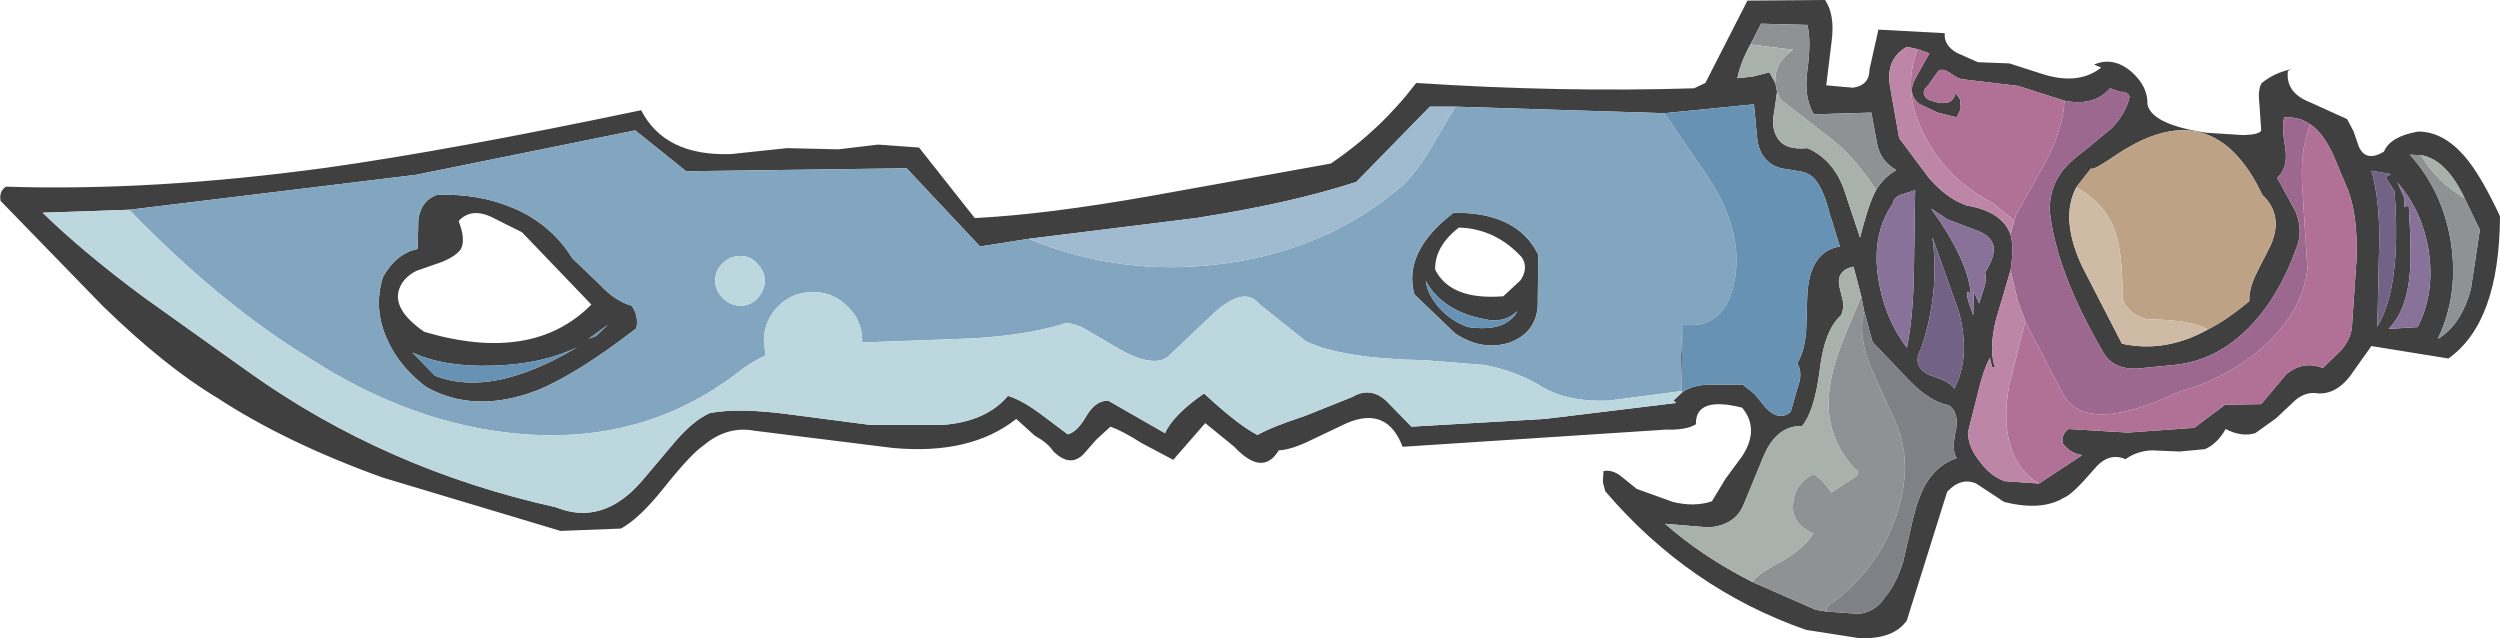 <?xml version="1.0" encoding="UTF-8" standalone="no"?>
<svg xmlns:xlink="http://www.w3.org/1999/xlink" height="53.85px" width="210.95px" xmlns="http://www.w3.org/2000/svg">
  <g transform="matrix(1.0, 0.0, 0.0, 1.0, 183.95, 6.7)">
    <path d="M2.2 4.5 L5.35 4.7 Q6.75 4.65 6.85 4.3 L6.7 2.1 Q6.55 0.8 6.9 0.3 7.95 -0.55 9.35 -0.85 L9.1 -0.7 Q8.9 1.1 10.9 1.9 L14.1 3.35 14.65 4.4 15.1 5.7 Q15.7 7.0 17.2 6.1 17.75 4.8 20.1 4.4 22.4 4.4 24.35 6.9 25.55 8.45 27.0 11.55 26.95 20.5 22.65 23.55 L16.15 22.5 14.3 25.1 Q13.15 26.55 11.7 26.5 10.65 26.3 9.75 27.05 L8.1 28.6 6.35 29.85 Q5.2 30.2 3.85 29.5 3.15 30.75 2.1 31.2 L-0.05 31.4 -2.35 31.3 Q-3.65 31.35 -4.6 32.05 -6.05 31.4 -7.3 32.95 -9.1 35.05 -9.8 35.3 -11.7 36.45 -14.85 35.65 L-17.2 34.1 Q-18.5 33.55 -19.65 34.8 L-23.05 45.65 Q-24.15 47.25 -27.05 47.15 L-31.55 46.45 Q-41.45 43.0 -48.5 34.75 L-48.7 34.0 -48.65 33.05 Q-47.9 32.9 -47.15 33.5 L-45.85 34.55 -42.8 35.65 Q-41.0 36.1 -39.5 35.6 L-38.35 33.7 -36.95 31.8 Q-35.45 29.5 -36.95 27.7 -40.9 26.7 -40.85 29.1 -41.65 29.6 -43.35 29.55 L-65.6 31.0 Q-66.9 27.55 -70.3 29.0 L-73.25 30.4 Q-74.95 31.25 -76.05 31.3 -77.4 33.55 -79.8 31.0 L-82.25 29.0 -84.95 32.1 -87.6 30.7 Q-89.25 29.65 -90.25 29.3 L-91.45 30.4 -92.5 31.6 Q-93.65 32.8 -95.1 31.35 -95.5 30.7 -96.65 30.05 L-98.2 28.65 Q-102.05 31.7 -108.6 31.1 L-120.25 29.65 Q-122.6 29.2 -124.6 30.9 -125.65 31.6 -128.0 34.55 -130.0 37.05 -131.55 37.9 L-136.65 38.1 -151.65 33.6 Q-159.85 30.65 -165.65 26.85 -170.0 24.25 -175.25 19.15 L-183.9 10.25 Q-184.05 9.45 -183.45 9.05 -171.05 9.45 -156.4 7.45 -146.05 6.0 -129.85 2.6 -127.85 6.5 -122.25 6.3 L-117.55 5.8 -113.2 5.9 -109.85 5.5 -106.4 5.75 -101.7 11.7 Q-95.65 11.4 -86.65 9.8 L-71.65 7.1 Q-67.45 4.25 -64.45 0.3 -52.25 1.1 -41.0 0.75 L-40.05 0.3 -36.5 -6.65 -29.95 -6.7 Q-29.1 -5.45 -29.4 -3.2 L-29.85 0.5 -27.6 0.7 Q-26.2 0.5 -26.2 -0.85 L-25.45 -4.2 -19.85 -3.9 Q-19.95 -2.9 -18.85 -2.25 L-17.05 -1.45 -14.4 -1.35 -11.75 -0.5 Q-8.6 0.55 -6.65 -1.0 L-7.25 -1.25 Q-5.65 -1.95 -4.1 -0.65 -2.7 0.6 -2.75 2.1 -2.4 3.8 2.2 4.5 M11.0 3.8 Q10.1 3.15 8.8 3.2 8.55 3.85 8.9 5.95 9.1 7.5 8.2 8.3 L9.75 11.15 Q10.45 12.9 9.75 14.4 8.35 18.3 5.95 20.8 3.15 23.75 -0.55 24.1 L-3.6 24.4 Q-5.45 24.5 -6.35 23.25 -10.45 16.3 -11.0 11.05 -11.0 9.3 -10.15 8.05 -9.55 7.1 -8.05 6.0 L-5.75 4.1 Q-4.6 2.9 -4.25 1.5 -4.4 1.0 -5.05 1.05 L-5.9 0.75 Q-7.25 2.3 -9.75 1.8 L-13.65 0.55 -18.25 0.0 Q-18.65 0.0 -19.35 -0.5 -20.05 -1.0 -20.4 -0.7 L-21.25 0.5 Q-22.0 1.15 -21.25 1.7 -19.2 2.5 -18.95 1.15 L-18.55 1.7 -18.5 2.5 -18.85 3.2 -20.45 2.8 -21.95 2.1 Q-23.05 1.25 -22.35 -0.05 L-21.15 -2.2 -22.15 -2.55 -23.05 -2.75 Q-24.9 -1.7 -24.45 0.7 L-23.7 4.95 -21.2 8.3 Q-19.65 10.1 -17.95 10.65 -15.0 11.15 -14.3 13.1 -14.0 14.15 -14.3 16.1 L-15.55 20.35 Q-16.15 22.9 -15.6 24.3 L-15.85 24.3 -16.05 23.5 Q-16.65 24.65 -17.1 26.65 L-17.9 29.8 Q-17.85 31.1 -16.85 32.3 -15.95 33.5 -14.8 33.9 L-11.9 34.1 -8.25 31.7 Q-9.3 31.55 -9.9 30.7 -10.05 29.95 -9.4 29.5 L-4.4 29.8 1.2 29.4 3.8 27.45 6.85 27.4 8.95 24.9 Q10.35 23.7 12.05 24.35 L13.55 22.9 Q14.35 22.0 14.5 21.0 L14.9 15.1 Q15.0 11.6 14.2 9.4 L12.9 6.3 Q12.05 4.5 11.0 3.8 M-13.85 11.45 L-14.3 13.1 -14.0 11.9 -13.85 11.45 M-97.15 13.45 L-101.25 14.1 -107.45 7.5 -126.05 7.75 -130.35 4.3 -148.85 8.05 -173.05 11.0 -180.35 11.25 Q-176.85 14.65 -171.85 18.35 L-162.95 24.7 Q-151.45 32.9 -137.05 36.1 -133.1 37.7 -129.8 33.9 L-127.1 30.7 Q-125.5 28.8 -124.05 28.15 -121.6 27.7 -117.45 28.25 L-110.55 29.15 -104.35 29.15 Q-100.7 28.85 -98.9 26.7 -97.75 27.05 -96.25 28.15 L-93.85 29.95 Q-93.05 29.75 -92.25 28.35 -91.5 27.1 -90.45 27.1 L-85.65 29.85 Q-84.95 28.3 -82.35 26.5 -79.5 29.15 -77.85 30.0 -76.6 29.3 -73.85 28.4 L-69.85 26.8 Q-68.35 25.9 -67.0 27.1 L-64.85 29.3 -53.6 28.65 -42.5 27.3 -42.75 27.1 -42.05 26.45 Q-41.2 25.75 -39.5 25.75 L-36.9 25.75 -35.9 26.55 -35.0 27.65 Q-33.85 28.9 -32.85 28.05 L-32.25 25.95 Q-31.8 24.75 -32.3 23.95 -31.7 23.0 -31.55 21.3 L-31.45 18.2 Q-31.25 14.5 -28.7 14.1 L-29.6 11.2 Q-30.05 9.4 -30.75 8.5 -31.2 7.9 -32.1 7.75 L-33.65 7.5 Q-35.3 7.05 -35.65 5.25 L-35.95 2.1 -43.5 2.85 -61.15 2.3 -63.3 2.3 -69.5 8.65 Q-75.0 10.45 -83.05 11.7 L-97.15 13.45 M-42.05 26.3 L-42.1 23.5 -42.0 20.7 -42.05 26.3 M-36.25 -2.95 Q-37.1 -1.4 -37.35 -0.1 L-36.0 -0.25 -34.65 -0.6 -34.15 0.3 -34.0 1.05 -34.25 2.8 Q-34.5 3.95 -34.05 4.8 -33.45 6.0 -31.45 5.8 -29.35 6.7 -28.4 9.15 L-27.0 13.35 Q-26.25 10.4 -25.65 9.35 -25.05 8.3 -23.95 7.65 -25.25 6.9 -25.55 5.5 L-26.05 2.8 -30.9 2.95 Q-31.75 1.5 -31.45 -0.7 -31.1 -3.35 -31.45 -4.6 L-35.35 -4.7 -36.25 -2.95 M-8.75 9.1 Q-10.15 11.75 -8.25 15.8 L-4.9 22.3 Q-1.25 23.1 2.35 21.1 3.95 20.3 5.85 18.7 5.8 17.7 6.45 16.35 L7.6 14.1 Q8.8 11.5 6.95 9.75 3.6 2.7 -2.25 4.75 -3.85 5.3 -5.95 6.75 -7.45 7.75 -7.5 7.5 L-8.75 9.1 M-15.8 13.85 Q-16.1 13.1 -17.3 12.7 L-19.65 11.8 -21.0 10.9 Q-17.85 15.3 -17.65 18.15 L-17.9 17.9 Q-18.05 18.2 -17.8 18.9 L-17.45 19.9 -17.4 17.9 -16.95 18.9 -16.55 17.65 Q-16.3 16.9 -16.45 16.3 -15.45 14.7 -15.8 13.85 M-22.45 16.0 L-22.35 9.35 -23.45 9.7 Q-24.15 9.9 -24.25 10.5 -26.05 13.1 -25.45 16.85 -24.95 20.1 -23.05 22.65 -22.5 20.0 -22.45 16.0 M-26.9 18.3 L-27.55 15.8 Q-29.0 16.1 -28.75 17.45 L-28.45 18.7 Q-28.35 19.4 -28.6 19.9 -30.0 21.15 -30.4 24.5 -30.85 28.05 -31.9 29.25 -34.0 29.2 -35.1 31.7 L-36.85 35.95 Q-37.6 37.65 -39.8 37.8 L-43.45 37.5 Q-40.25 40.3 -36.1 42.4 L-30.75 44.75 -29.85 44.9 -27.1 45.1 Q-25.65 44.9 -24.9 43.7 -23.95 42.6 -23.35 40.65 L-22.55 37.15 Q-22.05 35.1 -21.4 34.05 -20.45 32.5 -18.85 31.95 -19.3 31.3 -18.9 29.55 -18.65 28.1 -19.5 27.5 -21.15 27.2 -22.95 25.3 L-25.95 22.15 -26.65 19.55 -26.9 18.3 M-21.85 22.7 Q-22.65 24.15 -21.25 24.9 L-20.05 25.35 Q-19.25 25.7 -19.05 26.1 -17.65 23.45 -18.65 19.65 L-20.9 13.3 Q-20.25 17.95 -21.85 22.7 M-60.85 12.5 Q-62.9 14.1 -62.85 16.05 -61.55 18.65 -57.1 18.3 L-55.65 16.95 Q-54.95 15.9 -55.55 15.0 -57.75 12.6 -60.85 12.5 M-64.6 18.15 Q-65.6 14.55 -61.3 11.25 -55.9 11.2 -54.15 14.8 L-54.2 19.25 Q-54.45 21.5 -56.7 22.25 -58.95 22.9 -61.15 21.45 L-64.6 18.15 M-62.35 19.45 Q-61.3 20.5 -60.05 20.9 -56.9 21.35 -55.9 19.55 -56.95 20.5 -58.3 20.3 -62.15 19.7 -63.65 17.0 -63.5 18.2 -62.35 19.45 M-130.25 21.0 Q-135.3 24.9 -138.65 26.25 -143.9 28.25 -148.0 25.95 -150.3 24.2 -151.3 21.9 -152.45 19.35 -151.65 16.7 -150.55 14.7 -148.7 14.3 L-148.65 11.8 Q-148.4 10.2 -147.1 9.75 -143.6 9.6 -140.65 10.85 -137.45 12.2 -135.65 15.1 L-133.3 17.35 Q-132.05 18.7 -130.65 19.1 -130.05 19.9 -130.25 21.0 M-145.25 11.95 Q-144.65 13.5 -145.05 14.3 -145.45 14.9 -146.65 15.4 L-148.8 16.15 Q-149.9 16.7 -150.25 17.65 -150.9 19.4 -148.15 21.3 -139.0 24.0 -134.05 19.0 L-139.9 12.9 -142.6 11.55 Q-144.25 10.85 -145.25 11.95 M-135.25 22.6 Q-138.25 24.05 -142.35 24.15 -146.4 24.3 -149.15 23.05 L-147.25 25.0 Q-142.45 26.9 -135.25 22.6 M-132.65 20.7 L-134.3 21.9 -133.65 21.65 -132.65 20.7 M20.35 6.4 L19.4 6.35 Q22.15 9.4 22.85 13.7 23.55 18.15 21.75 21.9 23.75 20.7 24.55 17.65 L25.3 12.7 24.0 10.0 Q22.45 6.75 20.35 6.4 M18.95 10.75 L19.3 10.65 Q19.55 14.9 19.4 16.25 19.15 19.5 17.6 21.05 L20.05 20.9 Q21.5 18.05 21.0 14.6 20.5 11.2 18.35 8.7 L18.95 10.05 18.95 10.75 M17.8 8.0 L16.15 7.7 Q16.9 10.3 16.8 14.1 L16.65 20.85 Q18.7 17.5 18.1 9.45 L17.35 8.25 17.8 8.0" fill="#404040" fill-rule="evenodd" stroke="none"/>
    <path d="M-9.75 1.8 Q-7.25 2.3 -5.9 0.75 L-5.05 1.05 Q-4.4 1.0 -4.25 1.5 -4.6 2.9 -5.75 4.1 L-8.05 6.0 Q-9.55 7.1 -10.15 8.05 -11.0 9.3 -11.0 11.05 -10.45 16.3 -6.35 23.25 -5.45 24.5 -3.6 24.4 L-0.55 24.1 Q3.15 23.75 5.95 20.8 8.35 18.3 9.75 14.4 10.45 12.9 9.75 11.15 L8.2 8.3 Q9.1 7.5 8.9 5.95 8.55 3.85 8.8 3.2 10.1 3.15 11.0 3.8 10.05 6.0 10.35 9.65 L10.75 16.0 Q10.35 19.55 7.05 22.55 4.05 25.2 -0.05 26.35 -8.4 30.3 -10.1 26.1 L-12.65 21.25 -13.05 20.4 -13.7 18.65 -14.3 16.1 Q-14.0 14.15 -14.3 13.1 L-13.85 11.45 -11.2 6.7 Q-9.85 3.95 -9.75 1.8" fill="#9d6890" fill-rule="evenodd" stroke="none"/>
    <path d="M11.0 3.8 Q12.05 4.5 12.9 6.3 L14.2 9.4 Q15.0 11.6 14.9 15.1 L14.5 21.0 Q14.35 22.0 13.55 22.9 L12.05 24.35 Q10.35 23.7 8.95 24.9 L6.85 27.4 3.8 27.45 1.2 29.4 -4.4 29.8 -9.4 29.5 Q-10.05 29.95 -9.9 30.7 -9.3 31.55 -8.25 31.7 L-11.9 34.1 Q-13.6 33.1 -14.25 31.1 -15.0 28.9 -14.4 25.75 L-13.05 20.4 -12.65 21.25 -10.1 26.1 Q-8.4 30.3 -0.05 26.35 4.05 25.2 7.05 22.55 10.35 19.55 10.75 16.0 L10.35 9.65 Q10.05 6.0 11.0 3.8 M-22.15 -2.55 L-21.15 -2.2 -22.35 -0.05 Q-23.05 1.25 -21.95 2.1 L-20.45 2.8 -18.85 3.2 -18.5 2.5 -18.55 1.7 -18.95 1.15 Q-19.2 2.5 -21.25 1.7 -22.0 1.15 -21.25 0.5 L-20.4 -0.7 Q-20.05 -1.0 -19.35 -0.5 -18.65 0.0 -18.25 0.0 L-13.65 0.55 -9.75 1.8 Q-9.85 3.95 -11.2 6.7 L-13.85 11.45 -14.0 11.9 -15.85 10.4 Q-19.55 8.5 -21.45 4.95 -23.55 1.1 -22.15 -2.55" fill="#b17096" fill-rule="evenodd" stroke="none"/>
    <path d="M-36.25 -2.95 L-35.35 -4.7 -31.45 -4.6 Q-31.1 -3.35 -31.45 -0.7 -31.75 1.5 -30.9 2.95 L-26.05 2.8 -25.55 5.5 Q-25.25 6.9 -23.95 7.65 -25.05 8.3 -25.65 9.35 -27.05 7.1 -28.95 5.4 L-33.25 2.05 Q-33.8 1.7 -34.0 1.05 L-34.15 0.3 Q-34.25 -1.4 -32.65 -2.5 L-36.25 -2.95 M-36.1 42.4 Q-35.6 41.7 -33.5 40.6 -31.65 39.5 -30.95 38.3 -32.8 37.55 -32.65 35.8 -32.55 34.1 -30.9 33.3 L-30.15 33.9 -29.4 34.85 -27.65 33.7 Q-26.8 33.15 -27.4 32.9 -30.25 29.85 -29.5 25.65 -29.25 24.05 -28.4 21.9 L-26.9 18.3 -26.65 19.55 Q-27.2 21.65 -26.05 24.4 L-23.9 29.15 Q-22.5 32.55 -23.95 36.85 -25.45 41.25 -29.3 44.15 -29.8 44.3 -29.85 44.9 L-30.75 44.75 -36.1 42.4 M24.0 10.0 L25.3 12.7 24.55 17.65 Q23.75 20.7 21.75 21.9 23.55 18.15 22.85 13.7 22.15 9.4 19.4 6.35 L20.35 6.4 Q21.6 8.6 24.0 10.0" fill="#8f9294" fill-rule="evenodd" stroke="none"/>
    <path d="M-15.8 13.85 Q-15.45 14.7 -16.45 16.3 -16.3 16.9 -16.55 17.65 L-16.95 18.9 -17.4 17.9 -17.45 19.9 -17.8 18.9 Q-18.05 18.2 -17.9 17.9 L-17.65 18.15 Q-17.85 15.3 -21.0 10.9 L-19.65 11.8 -17.3 12.7 Q-16.1 13.1 -15.8 13.85 M-22.45 16.0 Q-22.5 20.0 -23.05 22.65 -24.95 20.1 -25.45 16.85 -26.05 13.1 -24.25 10.5 -24.15 9.9 -23.45 9.7 L-22.35 9.35 -22.45 16.0 M18.95 10.75 L18.95 10.05 18.35 8.7 Q20.5 11.2 21.0 14.6 21.5 18.05 20.05 20.9 L17.6 21.05 Q19.15 19.5 19.4 16.25 19.55 14.9 19.3 10.65 L18.95 10.75" fill="#88729a" fill-rule="evenodd" stroke="none"/>
    <path d="M-21.85 22.7 Q-20.25 17.95 -20.9 13.3 L-18.65 19.65 Q-17.65 23.45 -19.05 26.1 -19.25 25.7 -20.05 25.35 L-21.25 24.9 Q-22.65 24.15 -21.85 22.7 M17.8 8.0 L17.35 8.25 18.1 9.45 Q18.7 17.5 16.65 20.85 L16.8 14.1 Q16.9 10.3 16.15 7.7 L17.8 8.0" fill="#726286" fill-rule="evenodd" stroke="none"/>
    <path d="M-34.15 0.3 L-34.65 -0.6 -36.0 -0.25 -37.35 -0.1 Q-37.1 -1.4 -36.25 -2.95 L-32.65 -2.5 Q-34.25 -1.4 -34.15 0.3 M-25.65 9.35 Q-26.25 10.4 -27.0 13.35 L-28.4 9.15 Q-29.35 6.7 -31.45 5.8 -33.45 6.0 -34.05 4.8 -34.5 3.95 -34.25 2.8 L-34.0 1.05 Q-33.8 1.7 -33.25 2.05 L-28.95 5.4 Q-27.05 7.1 -25.65 9.35 M-36.1 42.4 Q-40.25 40.3 -43.45 37.5 L-39.8 37.8 Q-37.6 37.65 -36.85 35.95 L-35.1 31.7 Q-34.0 29.2 -31.9 29.25 -30.85 28.05 -30.4 24.5 -30.0 21.15 -28.6 19.9 -28.35 19.4 -28.45 18.7 L-28.75 17.45 Q-29.0 16.1 -27.55 15.8 L-26.9 18.3 -28.4 21.9 Q-29.25 24.05 -29.5 25.65 -30.25 29.85 -27.4 32.9 -26.8 33.15 -27.65 33.7 L-29.4 34.85 -30.15 33.9 -30.9 33.3 Q-32.55 34.1 -32.65 35.8 -32.8 37.55 -30.95 38.3 -31.65 39.5 -33.5 40.6 -35.6 41.7 -36.1 42.4 M24.0 10.0 Q21.6 8.6 20.35 6.4 22.45 6.75 24.0 10.0" fill="#a9b1ac" fill-rule="evenodd" stroke="none"/>
    <path d="M2.35 21.1 Q0.95 20.3 -2.45 20.25 -3.2 20.25 -4.05 19.65 -4.9 18.9 -4.85 18.2 -4.85 14.65 -5.45 12.9 -6.25 10.5 -8.75 9.1 L-7.5 7.5 Q-7.45 7.75 -5.95 6.75 -3.85 5.3 -2.25 4.75 3.6 2.7 6.95 9.75 8.8 11.5 7.6 14.1 L6.45 16.35 Q5.8 17.7 5.85 18.7 3.95 20.3 2.35 21.1" fill="#bea286" fill-rule="evenodd" stroke="none"/>
    <path d="M-97.15 13.45 Q-89.15 16.75 -80.4 15.5 -71.95 14.3 -65.85 9.15 -64.8 8.3 -63.45 6.2 L-61.15 2.3 -43.5 2.85 -40.75 6.9 Q-39.0 9.3 -38.25 11.2 -36.95 14.45 -37.7 17.5 -38.6 21.1 -42.0 20.7 L-42.1 23.5 -42.05 26.3 -48.2 27.1 Q-51.45 27.25 -53.65 26.05 -55.85 24.65 -58.65 24.1 L-63.7 23.7 Q-70.8 23.55 -73.75 22.1 L-77.7 18.95 Q-78.95 17.4 -81.5 19.7 L-85.4 23.4 Q-86.8 24.45 -90.1 22.4 L-92.5 21.0 Q-93.8 20.35 -94.45 20.7 -97.55 21.6 -101.85 21.85 L-111.2 22.2 Q-111.15 20.45 -112.35 19.25 -113.6 17.95 -115.25 17.95 -117.0 17.9 -118.25 19.1 -119.45 20.3 -119.5 22.0 L-119.35 23.3 Q-120.65 23.9 -121.65 24.7 -129.6 30.85 -140.2 29.9 -149.25 29.1 -157.95 23.45 -165.4 18.9 -173.05 11.0 L-148.85 8.05 -130.35 4.3 -126.05 7.75 -107.45 7.5 -101.25 14.1 -97.15 13.45 M-64.6 18.15 L-61.15 21.45 Q-58.95 22.9 -56.7 22.25 -54.45 21.5 -54.2 19.25 L-54.15 14.8 Q-55.9 11.2 -61.3 11.25 -65.6 14.55 -64.6 18.15 M-120.05 15.55 Q-120.6 14.9 -121.45 14.9 -122.35 14.9 -122.95 15.5 -123.6 16.1 -123.6 16.95 -123.6 17.8 -123.0 18.4 -122.4 19.05 -121.5 19.1 -120.65 19.1 -120.05 18.5 -119.45 17.85 -119.4 17.0 -119.45 16.15 -120.05 15.55 M-130.25 21.0 Q-130.05 19.9 -130.65 19.1 -132.05 18.7 -133.3 17.35 L-135.65 15.1 Q-137.45 12.2 -140.65 10.85 -143.6 9.6 -147.1 9.75 -148.4 10.2 -148.65 11.8 L-148.7 14.3 Q-150.55 14.7 -151.65 16.7 -152.45 19.35 -151.3 21.9 -150.3 24.2 -148.0 25.95 -143.9 28.25 -138.65 26.25 -135.3 24.9 -130.25 21.0" fill="#83a6c0" fill-rule="evenodd" stroke="none"/>
    <path d="M-61.15 2.3 L-63.45 6.2 Q-64.8 8.3 -65.85 9.15 -71.95 14.3 -80.4 15.5 -89.15 16.75 -97.15 13.45 L-83.05 11.7 Q-75.0 10.45 -69.5 8.65 L-63.3 2.3 -61.15 2.3" fill="#a0bbcf" fill-rule="evenodd" stroke="none"/>
    <path d="M-42.0 20.7 Q-38.6 21.1 -37.7 17.5 -36.95 14.45 -38.25 11.2 -39.0 9.3 -40.75 6.9 L-43.5 2.85 -35.95 2.1 -35.65 5.25 Q-35.3 7.05 -33.65 7.5 L-32.1 7.75 Q-31.2 7.9 -30.75 8.5 -30.05 9.4 -29.6 11.2 L-28.7 14.1 Q-31.25 14.5 -31.45 18.2 L-31.55 21.3 Q-31.7 23.0 -32.3 23.95 -31.8 24.75 -32.25 25.95 L-32.85 28.05 Q-33.85 28.9 -35.0 27.65 L-35.9 26.55 -36.9 25.75 -39.5 25.75 Q-41.2 25.75 -42.05 26.45 L-42.05 26.3 -42.0 20.7 M-62.35 19.45 Q-63.5 18.2 -63.65 17.0 -62.15 19.7 -58.3 20.3 -56.95 20.5 -55.9 19.55 -56.9 21.35 -60.05 20.9 -61.3 20.5 -62.35 19.45 M-132.65 20.7 L-133.65 21.65 -134.3 21.9 -132.65 20.7 M-135.25 22.6 Q-142.45 26.9 -147.25 25.0 L-149.15 23.05 Q-146.4 24.3 -142.35 24.15 -138.25 24.05 -135.25 22.6" fill="#6792b3" fill-rule="evenodd" stroke="none"/>
    <path d="M-11.9 34.1 L-14.8 33.9 Q-15.95 33.5 -16.85 32.3 -17.85 31.1 -17.9 29.8 L-17.1 26.65 Q-16.65 24.65 -16.05 23.5 L-15.85 24.3 -15.6 24.3 Q-16.15 22.9 -15.55 20.35 L-14.3 16.1 -13.7 18.65 -13.05 20.4 -14.4 25.75 Q-15.0 28.9 -14.25 31.1 -13.6 33.1 -11.9 34.1 M-14.3 13.1 Q-15.0 11.15 -17.95 10.65 -19.65 10.1 -21.2 8.3 L-23.7 4.95 -24.45 0.7 Q-24.9 -1.7 -23.05 -2.75 L-22.15 -2.55 Q-23.55 1.1 -21.45 4.95 -19.55 8.5 -15.85 10.4 L-14.0 11.9 -14.3 13.1" fill="#bd86a6" fill-rule="evenodd" stroke="none"/>
    <path d="M2.35 21.1 Q-1.25 23.1 -4.9 22.3 L-8.25 15.8 Q-10.15 11.75 -8.75 9.1 -6.25 10.5 -5.45 12.9 -4.85 14.65 -4.85 18.2 -4.9 18.9 -4.05 19.65 -3.2 20.25 -2.45 20.25 0.95 20.3 2.35 21.1" fill="#cfbaa6" fill-rule="evenodd" stroke="none"/>
    <path d="M-26.65 19.55 L-25.95 22.15 -22.95 25.3 Q-21.15 27.2 -19.5 27.5 -18.65 28.1 -18.9 29.55 -19.3 31.3 -18.85 31.95 -20.45 32.5 -21.4 34.05 -22.05 35.1 -22.55 37.15 L-23.35 40.65 Q-23.95 42.6 -24.9 43.7 -25.65 44.9 -27.1 45.1 L-29.85 44.9 Q-29.8 44.3 -29.3 44.15 -25.45 41.25 -23.95 36.85 -22.5 32.55 -23.9 29.15 L-26.05 24.4 Q-27.2 21.65 -26.65 19.55" fill="#808186" fill-rule="evenodd" stroke="none"/>
    <path d="M-173.05 11.0 Q-165.4 18.9 -157.95 23.45 -149.25 29.1 -140.2 29.9 -129.6 30.85 -121.65 24.7 -120.65 23.9 -119.35 23.3 L-119.5 22.0 Q-119.45 20.3 -118.25 19.1 -117.0 17.9 -115.25 17.95 -113.6 17.95 -112.35 19.25 -111.15 20.45 -111.2 22.2 L-101.85 21.85 Q-97.55 21.6 -94.45 20.7 -93.8 20.35 -92.5 21.0 L-90.1 22.4 Q-86.8 24.45 -85.4 23.4 L-81.5 19.7 Q-78.95 17.4 -77.7 18.95 L-73.75 22.1 Q-70.8 23.55 -63.7 23.7 L-58.65 24.1 Q-55.85 24.65 -53.65 26.05 -51.45 27.25 -48.2 27.1 L-42.05 26.3 -42.05 26.45 -42.75 27.1 -42.5 27.3 -53.6 28.65 -64.85 29.3 -67.0 27.1 Q-68.35 25.9 -69.85 26.8 L-73.85 28.4 Q-76.6 29.3 -77.85 30.0 -79.5 29.15 -82.35 26.5 -84.95 28.3 -85.65 29.85 L-90.45 27.1 Q-91.5 27.1 -92.25 28.35 -93.05 29.75 -93.85 29.95 L-96.25 28.15 Q-97.75 27.05 -98.9 26.7 -100.7 28.85 -104.35 29.15 L-110.55 29.15 -117.45 28.25 Q-121.6 27.7 -124.05 28.15 -125.5 28.8 -127.1 30.7 L-129.8 33.9 Q-133.1 37.7 -137.05 36.1 -151.45 32.9 -162.95 24.7 L-171.85 18.35 Q-176.85 14.65 -180.35 11.25 L-173.05 11.0 M-120.05 15.55 Q-119.45 16.15 -119.4 17.0 -119.45 17.85 -120.05 18.5 -120.65 19.1 -121.5 19.1 -122.4 19.05 -123.0 18.4 -123.6 17.8 -123.6 16.95 -123.6 16.1 -122.95 15.5 -122.35 14.9 -121.45 14.9 -120.6 14.9 -120.05 15.55" fill="#bdd7de" fill-rule="evenodd" stroke="none"/>
  </g>
</svg>
